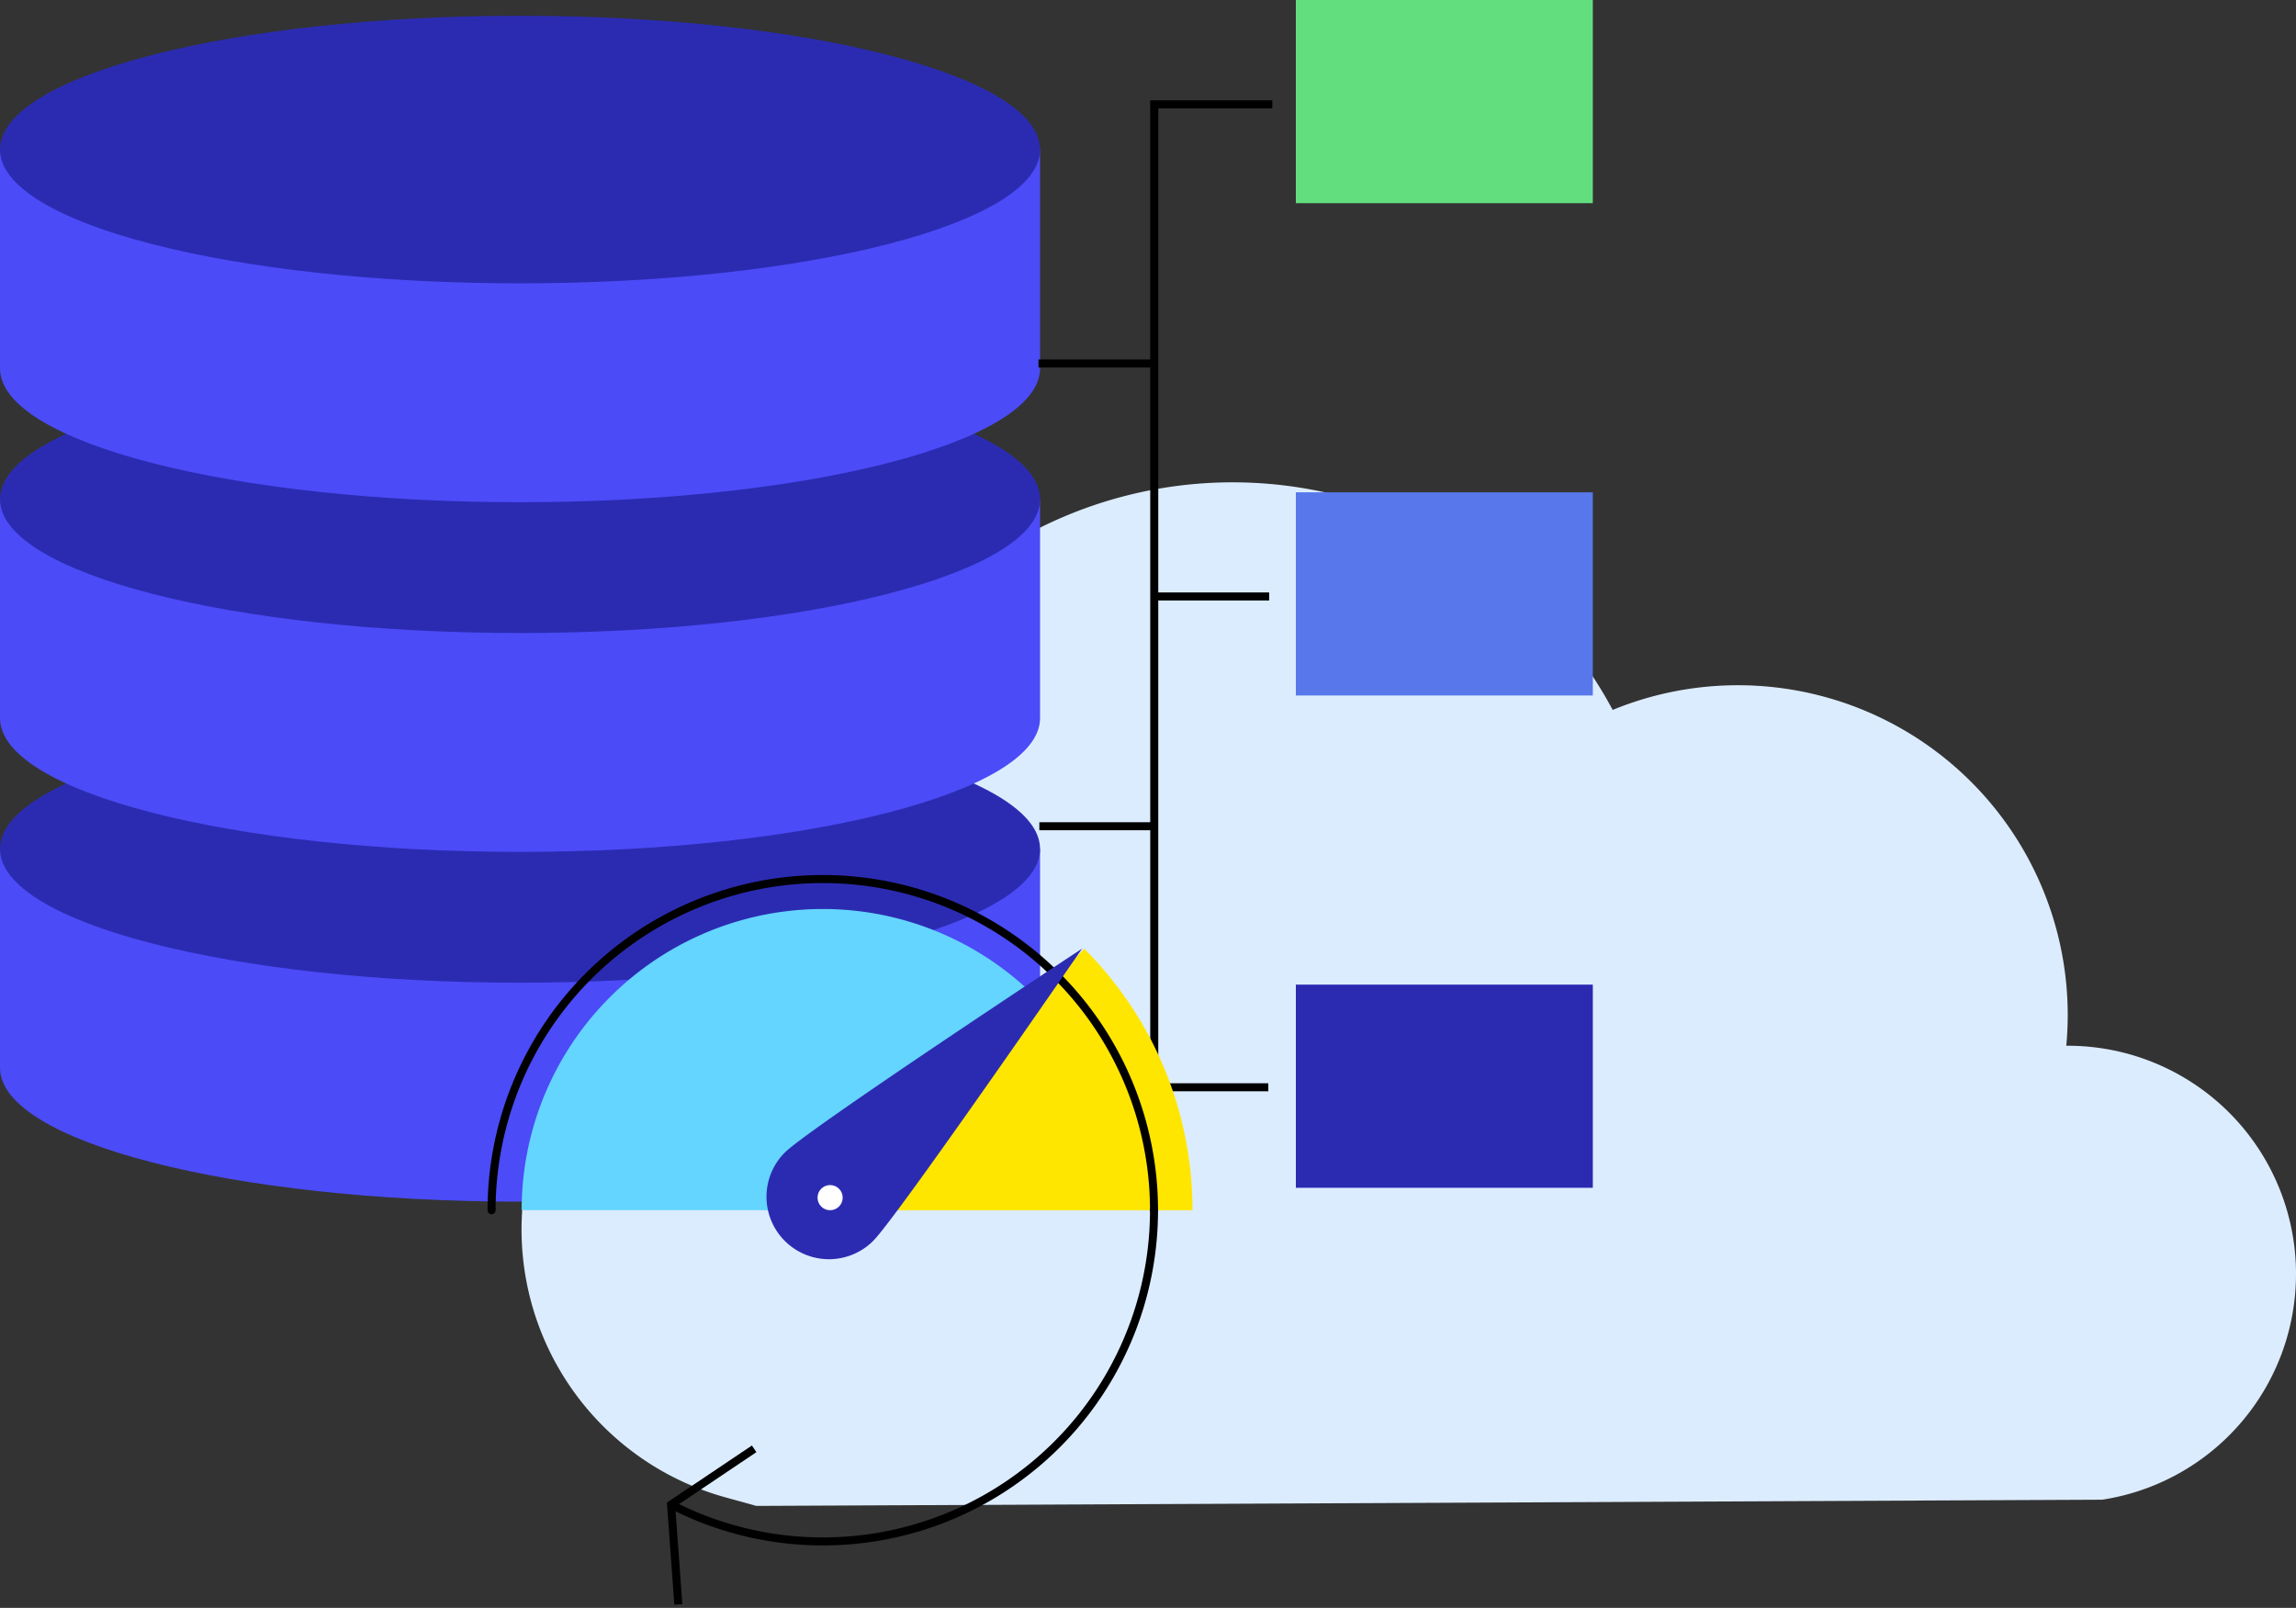 <?xml version="1.0" encoding="utf-8"?>
<svg xmlns="http://www.w3.org/2000/svg" viewBox="0 0 286.191 200.433">
  <rect x="0" y="0" width="286.191" height="200.433" fill="#333333" stroke="none"/>
  <defs>
    <style>.b{fill:#4b4bf7}.c{fill:#2b2bb2}.d,.e,.j{fill:none;stroke:#000}.d{stroke-linecap:square}.j{stroke-linecap:round;stroke-linejoin:round}</style>
  </defs>
  <path fill="#dcecff" d="M286.192 158.813a28.454 28.454 0 0 0-28.454-28.454h-.18c.117-1.265.18-2.546.18-3.842a41.119 41.119 0 0 0-56.721-38.023 53.752 53.752 0 0 0-101.133 25.38c0 1.6.074 3.18.211 4.745h-.211a34.645 34.645 0 0 0-9.288 68.084l3.684 1.019 167.748-.774a28.46 28.46 0 0 0 24.163-28.132" />
  <path d="M0 105.824v27.291c0 9.212 29.022 16.678 64.82 16.678s64.822-7.467 64.822-16.678v-27.291" class="b" />
  <path d="M64.82 89.144c35.8 0 64.82 7.467 64.82 16.678s-29.023 16.682-64.82 16.682S0 115.034 0 105.822s29.022-16.678 64.82-16.678" class="c" />
  <path d="M0 62.232v27.287c0 9.212 29.022 16.675 64.82 16.675s64.822-7.467 64.822-16.678V62.232" class="b" />
  <path d="M64.82 45.554c35.8 0 64.82 7.467 64.82 16.678s-29.023 16.679-64.82 16.679S0 71.444 0 62.232s29.022-16.678 64.82-16.678" class="c" />
  <path d="M0 18.642v27.287c0 9.212 29.022 16.678 64.82 16.678s64.822-7.467 64.822-16.678V18.642" class="b" />
  <path d="M64.82 1.964c35.8 0 64.82 7.467 64.82 16.678s-29.023 16.679-64.82 16.679S0 27.854 0 18.642 29.022 1.964 64.82 1.964" class="c" />
  <path d="M143.875 13.246v122.529M158.092 13.007H143.87" class="d" />
  <path d="M158.092 135.536H143.77M143.772 45.312H129.45M143.875 102.996h-14.322M158.197 74.353h-14.322" class="e" />
  <path fill="#62de7f" d="M161.525 0h37.017v25.327h-37.017z" />
  <path fill="#5777ea" d="M161.525 61.37h37.017v25.327h-37.017z" />
  <path d="M161.525 122.74h37.017v25.327h-37.017z" class="c" />
  <path fill="#64d5ff" d="M76.024 124.307a37.531 37.531 0 0 1 53.078 0l-26.539 26.539-.017-.018v.034l-37.525-.006a37.516 37.516 0 0 1 10.989-26.535l.014-.014Z" />
  <path fill="#ffe600" d="m102.631 150.863-.071-.017 32.6-32.567a46.044 46.044 0 0 1 13.484 32.584Z" />
  <path d="M61.275 150.864a41.285 41.285 0 1 1 82.57 0" class="j" />
  <path d="M143.845 150.863a41.273 41.273 0 0 1-60.137 36.723" class="j" />
  <path fill="none" stroke="#000" stroke-miterlimit="10" d="m84.554 200.002-.905-12.439 10.354-6.956" />
  <g transform="translate(95.542 118.251)">
    <path d="M13.299 36.434A7.788 7.788 0 0 1 2.278 25.426C5.318 22.381 39.339-.001 39.339-.001s-23 33.389-26.04 36.435Z" class="c" />
    <circle cx="1.568" cy="1.568" r="1.568" fill="#fff" transform="translate(6.361 29.475)" />
  </g>
</svg>